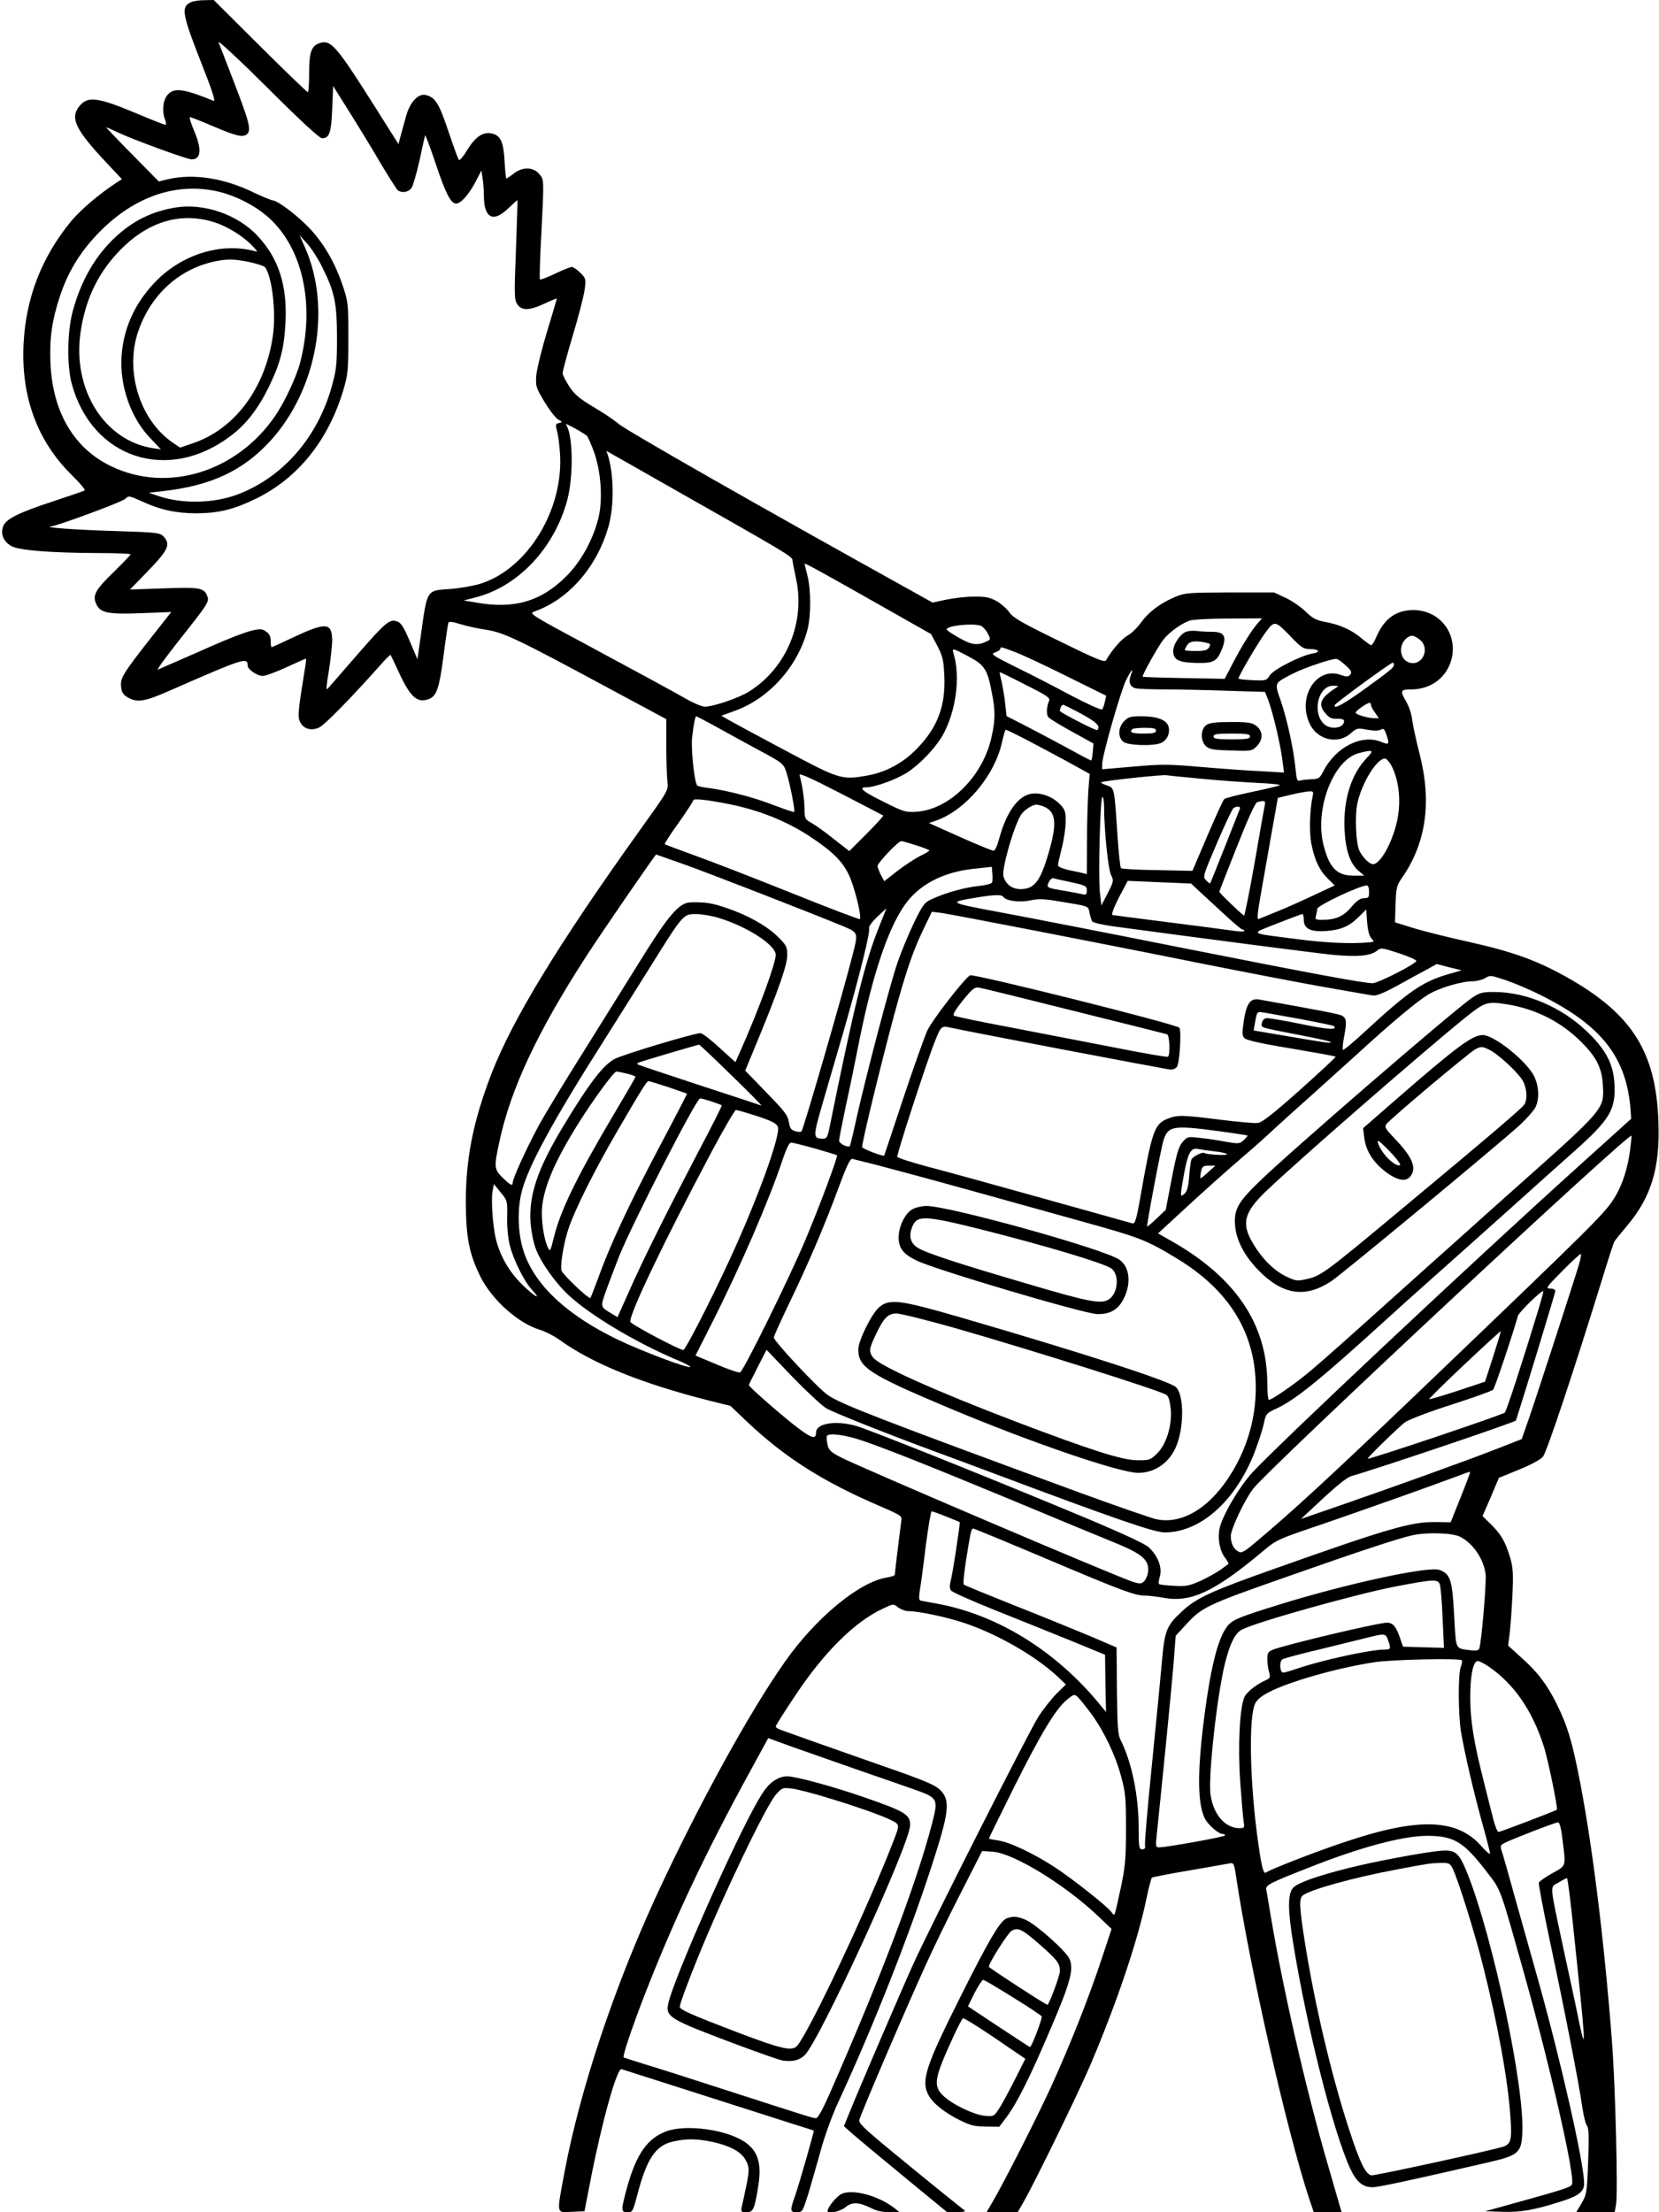 <?xml version="1.0" standalone="no"?>
<!DOCTYPE svg PUBLIC "-//W3C//DTD SVG 20010904//EN"
 "http://www.w3.org/TR/2001/REC-SVG-20010904/DTD/svg10.dtd">
<svg version="1.0" xmlns="http://www.w3.org/2000/svg"
 width="864pt" height="1152pt" viewBox="0 0 864 1152"
 preserveAspectRatio="xMidYMid meet">

<g transform="translate(0,1152) scale(0.1,-0.1)"
fill="#000000" stroke="none">
<path d="M993 11508 c-51 -25 -45 -61 57 -320 57 -144 74 -198 62 -193 -159
65 -208 70 -241 29 -23 -29 -28 -85 -11 -128 5 -14 6 -26 1 -26 -4 0 -66 24
-137 54 -219 92 -268 98 -313 40 -47 -60 -16 -122 145 -293 l79 -84 -25 -16
c-96 -63 -187 -141 -239 -202 -153 -187 -235 -395 -248 -635 -15 -277 70 -509
249 -686 43 -42 74 -79 69 -82 -4 -3 -78 -28 -162 -56 -181 -59 -250 -93 -263
-132 -14 -39 2 -78 42 -101 39 -23 203 -36 455 -37 92 0 167 -3 167 -7 0 -3
-40 -45 -89 -93 -95 -92 -111 -121 -89 -167 21 -45 62 -53 237 -46 l153 6
-111 -141 c-130 -166 -151 -198 -151 -234 0 -40 10 -57 41 -73 46 -24 84 -18
207 36 397 174 411 178 412 132 0 -19 50 -53 78 -53 14 0 69 20 123 45 54 25
100 45 102 45 2 0 0 -24 -5 -52 -36 -220 -38 -250 -26 -276 18 -38 59 -50 101
-30 29 14 167 155 320 327 26 30 49 52 51 50 2 -2 22 -44 45 -94 59 -127 95
-158 155 -135 40 15 54 57 76 226 11 88 23 164 25 171 3 8 20 6 62 -7 32 -10
94 -24 138 -30 91 -15 161 -48 652 -313 l283 -152 0 -141 c0 -78 3 -161 6
-185 6 -44 5 -45 -152 -264 -417 -583 -655 -974 -764 -1255 -96 -250 -134
-440 -134 -670 1 -186 17 -268 76 -388 60 -121 197 -243 310 -277 27 -8 70
-30 96 -48 174 -127 434 -232 791 -322 l105 -26 85 -81 c200 -189 395 -313
698 -443 106 -46 112 -50 107 -74 -4 -27 -34 -270 -34 -282 0 -4 -19 -10 -42
-14 -143 -23 -367 -208 -527 -434 -185 -261 -456 -754 -674 -1226 -222 -483
-397 -1011 -477 -1436 -42 -225 -44 -211 37 -207 l67 3 32 165 c59 302 138
585 161 575 12 -4 248 -79 898 -287 55 -17 101 -32 103 -33 3 -3 -73 -268 -97
-339 -28 -78 -27 -86 9 -86 29 0 30 3 60 97 16 54 45 156 65 227 20 74 59 181
91 250 175 377 368 864 487 1232 89 274 97 336 47 389 -28 30 -81 52 -320 135
-203 71 -489 172 -522 185 -10 4 -18 11 -18 15 0 4 45 76 100 158 150 227 312
388 460 456 53 25 53 25 78 5 14 -10 37 -19 52 -19 54 0 197 -30 290 -61 172
-57 369 -170 485 -277 l46 -44 -47 -46 c-26 -26 -69 -80 -95 -120 -47 -72
-568 -1101 -656 -1297 -57 -126 -279 -642 -324 -754 l-34 -83 45 -40 c25 -22
146 -123 269 -224 l224 -184 51 0 c28 0 46 4 41 8 -6 5 -57 46 -115 92 -58 47
-181 147 -273 223 -145 120 -167 142 -161 160 16 50 231 553 344 802 40 88
122 258 184 378 l111 218 57 -4 c110 -9 377 -173 550 -338 l67 -64 -53 -160
c-68 -205 -164 -446 -259 -655 -71 -156 -250 -509 -311 -612 l-28 -48 81 0 81
0 30 52 c58 101 289 574 350 718 135 318 244 639 290 860 12 58 25 108 29 112
3 3 89 20 191 37 102 18 197 34 211 37 25 5 26 3 38 -78 72 -475 262 -1310
377 -1661 l26 -77 72 0 73 0 -69 238 c-119 408 -240 940 -303 1322 -8 52 -18
105 -20 118 -6 25 14 35 220 116 270 107 489 165 615 166 141 0 191 -30 307
-180 83 -108 69 -70 204 -550 135 -483 262 -1041 246 -1084 -6 -16 -37 -26
-297 -98 l-155 -43 89 -3 c95 -3 166 9 306 54 92 29 120 51 120 94 0 103 -120
634 -240 1061 -39 140 -94 335 -122 434 -27 99 -56 199 -63 223 -14 41 -13 42
13 56 42 21 262 106 276 106 9 0 17 -32 24 -94 17 -139 20 -130 -54 -171 -36
-20 -67 -42 -70 -49 -2 -6 23 -140 56 -296 73 -341 154 -753 170 -870 7 -47
18 -92 25 -100 9 -11 11 -57 6 -185 -6 -163 -8 -173 -34 -218 l-28 -47 100 0
100 0 7 37 c11 56 -3 619 -21 853 -41 536 -106 1056 -176 1400 -35 174 -59
249 -111 355 -51 103 -100 168 -186 244 l-68 62 7 52 c4 29 11 117 15 197 6
123 4 154 -10 205 -25 84 -47 123 -99 175 l-46 45 43 99 42 100 105 43 c64 26
112 52 125 68 20 25 161 448 299 895 36 118 69 220 73 226 4 6 33 42 65 80
127 150 173 303 164 543 -13 367 -139 563 -482 755 -155 86 -277 130 -505 181
-113 25 -245 58 -295 74 l-90 28 3 94 c3 84 6 98 31 134 128 182 159 397 94
650 -17 66 -34 144 -38 174 -3 30 -17 73 -31 96 -34 59 -32 65 29 65 103 1
186 66 208 164 29 131 -66 249 -200 249 -89 0 -150 -43 -191 -135 -11 -27 -24
-48 -29 -48 -4 0 -26 16 -49 35 -51 44 -113 72 -189 86 -48 9 -66 18 -103 54
-25 24 -72 57 -105 72 l-60 28 -230 0 c-216 -1 -233 -2 -284 -23 -78 -33 -138
-78 -178 -133 -19 -27 -51 -58 -71 -69 -32 -18 -83 -77 -112 -129 -7 -12 -55
8 -244 101 -195 95 -240 121 -259 149 -13 19 -43 45 -67 59 -38 20 -57 24
-120 23 -41 0 -106 -8 -144 -16 l-69 -15 -86 48 c-825 458 -1511 849 -1551
884 -19 17 -77 56 -128 86 -74 44 -99 65 -127 107 -19 29 -35 61 -35 70 0 10
24 99 54 199 30 99 57 206 61 237 7 54 6 58 -23 87 -17 16 -37 30 -44 30 -7 0
-47 -16 -87 -35 -41 -20 -76 -33 -79 -30 -3 2 0 107 7 232 15 296 15 287 -12
318 -31 36 -85 37 -132 1 -18 -14 -36 -26 -38 -26 -2 0 -7 40 -9 90 -6 102
-21 135 -67 145 -45 10 -85 -17 -127 -85 -20 -34 -40 -57 -44 -53 -4 4 -29 72
-55 150 -49 146 -68 176 -117 188 -39 10 -82 -36 -102 -106 -8 -30 -21 -75
-28 -101 l-13 -48 -130 206 c-196 309 -222 339 -282 319 -42 -15 -53 -48 -53
-157 0 -54 -3 -98 -7 -98 -4 0 -116 108 -249 240 l-241 240 -49 -1 c-27 0 -59
-5 -71 -11z m684 -708 c38 0 48 27 53 152 l5 120 84 -134 c46 -73 120 -194
163 -268 44 -74 85 -138 91 -142 23 -15 57 -8 71 15 8 12 26 76 41 142 14 66
27 125 29 130 1 6 26 -61 55 -147 51 -154 79 -208 106 -208 25 0 64 44 99 108
l33 64 6 -39 c4 -21 7 -63 7 -93 1 -116 48 -141 126 -66 26 25 48 45 49 43 1
-1 -3 -118 -8 -259 -9 -234 -9 -259 7 -282 22 -35 64 -34 144 4 34 16 62 27
62 25 0 -2 -23 -80 -51 -172 -28 -92 -53 -195 -56 -228 -4 -58 -2 -63 44 -140
27 -44 59 -85 72 -91 21 -11 21 -12 2 -17 -18 -4 -19 -9 -11 -38 6 -19 13 -70
16 -114 23 -295 -167 -608 -415 -685 -36 -11 -105 -23 -154 -27 -128 -9 -121
3 -156 -247 l-17 -119 -40 94 c-32 75 -45 96 -66 103 -39 14 -60 -4 -214 -181
-76 -87 -142 -164 -149 -171 -7 -8 -5 24 7 90 9 57 17 128 18 159 0 98 -30
101 -203 20 -59 -28 -109 -51 -112 -51 -3 0 -5 12 -5 28 0 33 -8 45 -37 61
-30 15 -113 -12 -354 -120 -101 -44 -190 -83 -197 -86 -8 -3 44 68 115 158
149 188 154 196 142 226 -16 42 -41 46 -228 39 l-174 -6 96 99 c104 108 117
136 78 178 -18 19 -35 21 -263 28 -201 6 -370 19 -321 24 36 4 369 127 385
143 18 18 20 17 85 -12 100 -46 177 -62 283 -63 118 0 198 20 315 77 217 107
373 301 452 561 25 84 27 103 27 275 0 181 0 187 -31 278 -38 112 -95 212
-168 290 -59 64 -166 146 -193 148 -9 1 -55 20 -102 42 -153 75 -313 99 -444
69 l-49 -12 -138 140 c-76 77 -137 141 -136 142 1 1 30 -12 64 -28 76 -36 357
-139 381 -139 50 0 54 53 12 151 -16 38 -25 69 -21 69 5 0 57 -20 115 -45 126
-54 160 -62 182 -44 24 20 13 62 -67 270 -39 101 -75 195 -81 209 -5 14 110
-93 255 -237 173 -173 271 -263 284 -263z m-552 -275 c104 -22 220 -83 291
-154 165 -163 222 -446 148 -736 -20 -77 -80 -206 -131 -281 -199 -291 -559
-403 -852 -263 -194 92 -306 280 -318 534 -6 131 7 225 49 352 40 121 99 221
189 317 182 195 404 277 624 231z m555 -400 c63 -126 75 -186 75 -365 0 -137
-3 -166 -27 -252 -74 -266 -255 -474 -491 -563 -126 -47 -288 -50 -412 -8
l-50 17 70 8 c256 29 419 106 562 261 244 267 321 692 182 1007 l-29 65 41
-45 c22 -25 58 -81 79 -125z m1375 -873 c6 -4 23 -43 39 -87 37 -104 46 -249
22 -345 -28 -111 -90 -224 -165 -299 -132 -133 -273 -174 -470 -139 l-66 11
65 17 c220 57 407 257 474 505 34 127 30 347 -7 395 -10 11 72 -32 108 -58z
m420 -260 c614 -348 650 -369 652 -388 1 -11 9 -53 18 -94 51 -227 -47 -467
-242 -590 -53 -34 -188 -80 -232 -80 -16 0 -62 20 -102 43 -41 24 -241 133
-446 243 -367 197 -371 199 -339 210 179 63 327 234 386 446 29 106 27 267 -4
367 l-8 23 44 -25 c23 -13 147 -83 273 -155z m1127 -634 l247 -140 33 -62 c28
-54 32 -73 36 -157 7 -155 -35 -266 -141 -376 -74 -77 -165 -126 -268 -143
-127 -22 -140 -17 -425 135 -143 76 -274 147 -293 158 l-34 20 69 25 c179 64
328 230 379 422 19 71 19 210 0 283 -8 32 -15 60 -15 62 0 5 111 -56 412 -227z
m1951 -80 c-33 -38 -78 -108 -128 -203 l-47 -90 -212 4 c-116 2 -213 5 -215 7
-5 5 77 153 107 192 29 38 92 84 137 100 17 6 108 11 204 11 l174 1 -20 -22z
m174 -78 c50 -52 62 -60 95 -60 47 0 58 -16 15 -23 -59 -9 -205 -83 -224 -114
-17 -27 -20 -28 -90 -25 -40 2 -73 5 -73 9 0 13 105 192 142 241 46 62 48 62
135 -28z m-1616 60 c10 -6 26 -24 34 -40 14 -27 14 -30 -2 -38 -50 -25 -81
-22 -147 16 -36 20 -66 40 -66 44 0 21 147 35 181 18z m2283 -71 c56 -44 15
-138 -52 -120 -53 14 -62 92 -15 129 23 17 36 15 67 -9z m-2109 -64 c36 -13
157 -70 270 -126 l206 -102 -7 -31 c-3 -17 -10 -35 -14 -40 -5 -5 -79 29 -167
75 -87 47 -216 113 -288 148 -120 60 -127 65 -102 74 15 5 27 13 27 18 0 12 1
12 75 -16z m-240 -24 c82 -43 98 -68 120 -186 19 -95 19 -141 0 -228 -43 -206
-217 -381 -390 -394 -57 -4 -66 -2 -172 51 -109 54 -136 76 -92 76 45 0 158
41 215 78 64 42 141 122 180 187 73 126 98 311 59 436 -8 25 -2 24 80 -20z
m1962 -45 c31 -28 35 -36 25 -49 -11 -12 -18 -13 -51 -1 -125 43 -225 -114
-161 -253 38 -85 146 -112 213 -53 33 29 37 30 87 20 34 -6 58 -6 70 0 15 8
20 5 29 -22 19 -53 16 -59 -24 -42 -103 43 -239 -26 -304 -154 -18 -35 -24
-39 -63 -40 -23 -1 -50 -4 -59 -7 -13 -5 -17 6 -22 63 -10 99 -42 250 -76 350
-34 100 -38 92 64 145 55 28 192 75 223 76 7 1 29 -14 49 -33z m252 2 c0 -15
-15 -27 -167 -137 -103 -73 -150 -97 -140 -72 3 10 289 219 301 220 4 1 7 -5
6 -11z m-1370 -54 c-13 -35 -4 -60 24 -68 12 -3 78 -6 147 -6 69 0 216 -3 327
-7 l201 -6 16 -40 c23 -59 64 -230 74 -311 l9 -69 -121 7 c-67 3 -206 13 -311
22 -170 15 -207 15 -352 2 l-163 -14 0 27 c0 43 97 383 125 438 27 54 41 68
24 25z m-548 -50 c108 -54 129 -68 123 -82 -14 -34 -16 -72 -4 -87 6 -7 62
-42 123 -75 l112 -62 -4 -44 c-1 -24 -6 -44 -9 -44 -3 0 -62 31 -131 69 -69
38 -167 89 -217 115 l-92 47 -7 66 c-4 36 -13 88 -19 115 -7 26 -11 48 -9 48
2 0 62 -29 134 -66z m1615 -17 c-80 -51 -94 -86 -52 -133 18 -22 32 -28 60
-27 22 1 36 -4 36 -11 0 -40 -74 -49 -108 -13 -60 64 -24 198 52 196 28 0 29
-1 12 -12z m184 -88 c0 -6 9 -24 21 -40 l20 -29 -23 0 c-33 0 -98 19 -98 29 0
9 59 51 73 51 4 0 7 -5 7 -11z m-1509 -46 c81 -44 103 -66 83 -85 -4 -5 -174
82 -193 98 -5 5 7 34 15 34 4 0 47 -21 95 -47z m-1913 -61 c48 -27 149 -82
224 -123 135 -72 138 -75 153 -119 18 -55 47 -201 41 -208 -3 -2 -51 14 -108
36 -103 40 -238 75 -334 88 -28 3 -56 9 -62 13 -15 9 -35 194 -27 255 8 69 16
106 21 106 2 0 44 -22 92 -48z m1616 -68 c50 -26 147 -78 216 -115 l125 -69
-7 -87 c-3 -49 -7 -166 -7 -262 l-1 -173 -23 6 c-12 3 -46 10 -75 16 -29 7
-52 17 -52 24 0 7 9 48 20 91 11 43 20 105 20 138 0 53 -3 62 -33 92 -39 39
-101 60 -149 51 -68 -13 -127 -97 -164 -232 -10 -38 -22 -64 -30 -64 -7 0 -86
32 -175 72 l-161 72 35 12 c156 54 309 237 346 412 8 34 16 62 19 62 3 0 47
-21 96 -46z m1784 -101 c-81 -85 -122 -216 -116 -368 5 -113 29 -184 76 -222
l27 -23 -56 0 c-85 0 -125 39 -155 155 -50 187 48 447 182 483 76 20 82 16 42
-25z m132 -47 c34 -70 45 -164 31 -254 -18 -116 -88 -252 -130 -252 -19 0 -51
31 -71 69 -19 37 -25 189 -10 252 25 107 101 229 143 229 8 0 25 -20 37 -44z
m-2650 -253 c2 -2 -37 -45 -87 -95 l-90 -90 -78 61 c-42 34 -95 72 -116 84
-37 21 -39 24 -39 73 0 48 -13 135 -26 177 -4 14 54 -12 213 -94 120 -62 220
-114 223 -116z m1655 192 c88 -9 220 -18 294 -22 74 -3 126 -9 115 -13 -10 -4
-77 -20 -149 -35 -71 -15 -134 -31 -139 -36 -6 -5 -45 -91 -88 -191 l-78 -183
-182 4 c-101 1 -186 6 -190 10 -4 3 -12 78 -18 166 -17 257 -15 252 -58 266
-21 7 -32 14 -25 16 25 9 319 40 338 36 11 -2 92 -10 180 -18z m581 -92 c-15
-71 -18 -185 -7 -245 17 -86 41 -138 85 -182 l37 -37 -103 -48 c-57 -27 -143
-66 -193 -86 -49 -20 -95 -39 -101 -41 -8 -4 -4 40 12 128 13 73 38 216 56
318 l33 185 70 17 c39 9 81 17 94 17 20 1 23 -2 17 -26z m-1086 -55 c0 -115
21 -324 36 -354 15 -30 14 -34 -17 -95 l-33 -64 -8 70 c-9 88 2 495 13 495 5
0 9 -24 9 -52z m-1960 16 c159 -31 303 -88 425 -168 118 -78 170 -128 205
-200 29 -59 69 -220 58 -232 -3 -3 -165 59 -359 137 -195 78 -421 166 -503
195 -83 30 -152 56 -154 58 -2 3 30 53 72 111 42 59 76 112 76 117 0 11 62 5
180 -18z m2797 -6 c-3 -13 -27 -148 -53 -301 -27 -152 -52 -276 -55 -275 -10
4 -129 118 -129 124 0 2 41 107 91 233 61 154 96 231 107 234 37 10 44 7 39
-15z m-1154 -7 c63 -24 72 -80 37 -211 -48 -175 -79 -220 -155 -220 -44 0 -76
24 -89 66 -11 36 54 263 92 322 15 23 57 51 79 52 6 0 23 -4 36 -9z m1024 -13
c-3 -7 -38 -96 -78 -198 -40 -102 -75 -187 -76 -189 -2 -3 -12 4 -22 15 -18
19 -16 23 57 194 41 96 80 178 86 182 18 12 39 9 33 -4z m-1685 -190 c37 -12
68 -24 68 -27 -1 -4 -22 -16 -49 -29 -26 -13 -79 -48 -117 -77 l-69 -54 -17
32 c-9 18 -17 39 -18 47 0 16 108 130 124 130 5 0 40 -10 78 -22z m-1215 -97
c130 -46 672 -257 831 -323 83 -35 82 -33 53 -148 -51 -201 -253 -899 -267
-922 -2 -3 -16 -3 -31 1 -22 6 -29 15 -34 44 -7 41 -15 53 -141 182 l-87 90
60 145 c112 271 159 405 159 456 0 45 -4 51 -52 99 -60 57 -159 112 -268 148
-74 25 -107 30 -184 28 -59 -2 -113 -64 -263 -306 -72 -115 -207 -332 -300
-481 -94 -149 -198 -321 -231 -382 -60 -112 -132 -269 -132 -291 0 -19 -12
-13 -52 26 -45 44 -46 56 -17 189 59 275 199 573 452 964 84 130 358 528 364
530 1 0 64 -22 140 -49z m1610 -96 c-3 -7 -33 -15 -71 -19 -70 -7 -165 -33
-239 -66 -42 -19 -49 -27 -96 -123 -27 -56 -66 -149 -86 -207 -39 -112 -166
-596 -216 -820 -16 -74 -31 -136 -33 -138 -11 -10 -56 13 -56 28 0 10 16 91
35 181 20 90 47 223 61 294 72 370 153 618 244 750 73 106 197 172 354 190
l101 11 3 -34 c2 -19 1 -40 -1 -47z m416 0 c71 -16 77 -19 77 -42 0 -21 -4
-24 -22 -20 -13 3 -52 11 -88 17 -101 17 -101 17 -88 46 7 15 17 23 27 20 9
-3 51 -12 94 -21z m665 -48 c25 -23 83 -77 129 -119 46 -43 88 -78 93 -78 6 0
10 -4 10 -8 0 -5 -35 -3 -77 4 -43 6 -195 26 -338 44 -143 18 -265 34 -271 35
-7 2 6 38 33 91 l46 87 165 -7 165 -7 45 -42z m882 -1 c0 -30 -3 -33 -26 -33
-19 0 -38 -13 -66 -46 -41 -49 -82 -67 -152 -67 -35 0 -38 2 -32 23 3 12 6 27
6 34 0 17 217 120 258 122 7 1 12 -12 12 -33z m-1905 -26 c13 -21 85 -31 139
-19 43 9 71 9 152 -5 159 -26 151 -23 158 -59 4 -18 10 -38 14 -45 5 -7 56
-19 118 -27 504 -68 1037 -137 1133 -147 129 -12 199 -6 232 21 21 17 25 16
115 -13 51 -17 92 -35 90 -40 -4 -17 -200 -116 -227 -116 -47 0 -311 49 -1002
186 -375 75 -797 157 -937 183 -272 51 -274 52 -131 76 95 16 138 18 146 5z
m-647 -157 c-73 -180 -131 -416 -258 -1045 -10 -49 -15 -58 -33 -58 -53 1 -53
9 -8 167 24 81 74 256 113 388 85 296 141 522 134 540 -3 9 14 33 42 60 26 24
48 45 48 45 1 0 -17 -44 -38 -97z m2564 -59 c16 -18 15 -19 -10 -21 -93 -9
-229 -3 -372 16 -264 34 -252 25 -109 82 68 27 127 49 132 49 4 0 7 -13 7 -30
0 -46 35 -64 118 -58 77 6 119 24 171 76 l36 36 5 -66 c3 -42 11 -73 22 -84z
m-1758 41 c237 -46 634 -124 881 -174 248 -49 542 -106 655 -125 113 -20 216
-38 230 -40 17 -3 57 13 130 53 58 32 127 70 154 84 l48 27 65 -17 65 -16 -73
-21 c-132 -39 -204 -89 -432 -299 -59 -55 -110 -97 -113 -94 -3 3 -1 31 5 63
16 82 14 102 -10 115 -17 9 -118 28 -431 84 -46 8 -66 -20 -80 -108 -10 -68
-10 -80 4 -94 11 -10 89 -28 243 -53 124 -21 228 -40 231 -42 2 -3 -82 -81
-186 -174 -144 -128 -198 -170 -221 -172 -17 -2 -104 6 -193 17 -196 25 -224
26 -276 5 -69 -28 -81 -65 -143 -419 -18 -101 -26 -129 -38 -126 -8 2 -219 61
-469 131 -250 70 -522 145 -604 166 -81 22 -150 44 -153 50 -4 11 152 492 197
604 30 76 34 79 78 69 95 -21 1133 -219 1150 -219 11 0 25 6 31 14 14 17 25
187 13 204 -12 18 -1072 283 -1090 273 -30 -17 -195 -230 -222 -286 -15 -33
-72 -193 -126 -355 -54 -162 -98 -296 -99 -297 -3 -8 -115 35 -115 44 0 35
132 570 191 776 51 178 82 263 132 366 l40 83 50 -6 c28 -4 244 -45 481 -91z
m-1638 64 c147 -45 294 -141 294 -191 0 -45 -89 -287 -184 -501 l-26 -58 -83
75 c-45 42 -90 76 -99 76 -33 0 -399 -110 -446 -134 -60 -31 -134 -127 -270
-353 -132 -219 -178 -355 -169 -498 3 -45 15 -106 27 -137 27 -73 104 -181
175 -246 110 -101 340 -239 547 -328 49 -20 86 -39 83 -42 -10 -10 -256 83
-380 143 -258 125 -421 275 -483 444 -33 90 -40 213 -18 313 29 132 162 377
446 823 45 72 144 228 219 348 180 289 179 287 246 287 29 0 84 -9 121 -21z
m4098 -324 c42 -14 122 -48 178 -76 320 -159 449 -325 470 -599 l3 -46 -265
-239 c-558 -503 -1545 -1430 -1706 -1601 -67 -72 -157 -224 -172 -291 -12 -53
-1 -116 28 -155 12 -16 20 -31 18 -32 -1 -1 -20 -14 -41 -30 -21 -15 -68 -41
-104 -58 -59 -26 -76 -30 -139 -26 -40 2 -75 6 -78 9 -3 3 -1 22 5 42 12 45
-11 106 -59 150 -20 19 -157 82 -413 188 -469 195 -1035 421 -1108 443 -107
31 -211 15 -211 -34 0 -36 -22 -31 -93 23 -75 56 -257 215 -257 224 0 3 21 45
46 94 l46 90 135 -141 c75 -77 154 -151 177 -164 37 -22 319 -134 582 -231 54
-20 176 -65 269 -100 658 -247 854 -314 910 -315 186 0 368 161 468 415 19 50
41 116 48 147 12 57 12 58 73 86 96 46 228 153 566 461 58 53 184 166 280 251
96 85 264 236 375 335 110 99 256 230 324 290 185 165 216 217 209 349 -5 106
-46 183 -148 279 -130 123 -309 199 -470 201 -68 1 -81 -2 -122 -29 -87 -57
-968 -818 -1118 -966 -103 -101 -124 -139 -118 -219 6 -78 48 -159 122 -235
126 -129 244 -146 379 -57 61 41 882 721 985 816 35 33 70 73 78 89 22 42 19
110 -6 162 -38 78 -208 215 -268 215 -54 0 -135 -60 -451 -335 l-172 -150 6
-50 c9 -69 46 -127 111 -177 61 -46 107 -54 130 -23 33 44 9 100 -79 192 -53
56 -58 64 -46 80 29 35 434 375 464 390 29 14 35 14 68 -2 50 -23 161 -127
181 -169 18 -39 21 -88 6 -116 -10 -18 -164 -150 -640 -546 -402 -335 -420
-348 -496 -365 -49 -11 -56 -10 -106 14 -64 31 -125 92 -172 171 -63 106 -48
163 73 278 168 160 810 719 1030 897 102 82 115 87 213 72 156 -24 292 -93
400 -204 75 -76 102 -133 106 -223 7 -119 5 -121 -448 -524 -107 -95 -231
-206 -275 -246 -83 -74 -273 -244 -576 -516 -96 -86 -206 -183 -245 -214 -72
-59 -181 -134 -196 -134 -4 0 -8 39 -8 88 -1 305 -164 548 -495 737 l-74 42
102 94 c116 108 259 236 362 324 39 33 104 91 145 130 42 38 132 120 200 180
68 61 173 156 234 211 170 156 305 269 363 304 56 35 174 70 232 70 20 0 47 7
61 14 34 19 28 19 114 -9z m-2249 -160 c259 -64 476 -119 483 -121 13 -4 18
-109 4 -117 -4 -3 -131 19 -282 49 -151 29 -398 77 -548 106 -150 28 -278 55
-284 59 -8 5 8 31 46 79 51 62 62 71 85 67 14 -2 238 -57 496 -122z m1163 -39
c101 -19 185 -36 188 -39 22 -22 -27 -19 -168 10 -90 19 -172 32 -183 31 -12
-2 -21 -12 -23 -25 -4 -26 -18 -21 197 -63 140 -27 188 -40 150 -40 -8 0 -99
14 -202 32 l-188 32 7 40 c8 49 11 56 27 56 7 0 94 -16 195 -34z m-2947 -297
c90 -88 160 -158 154 -156 -5 2 -152 51 -325 107 -173 57 -317 105 -319 107
-2 1 -2 5 0 8 5 4 306 93 320 95 3 0 79 -72 170 -161z m-545 10 c24 -6 44 -14
44 -16 0 -3 -51 -91 -114 -197 -191 -322 -279 -502 -313 -645 -16 -66 -18 -70
-29 -49 -21 41 -37 147 -31 211 11 111 68 243 188 435 78 125 186 272 199 272
6 0 31 -5 56 -11z m214 -70 c52 -18 96 -33 98 -34 1 -1 -65 -129 -148 -285
-156 -296 -255 -508 -315 -676 -20 -54 -38 -100 -40 -103 -8 -8 -145 122 -151
143 -7 30 12 145 37 219 34 101 139 310 254 507 132 227 153 260 163 260 4 0
50 -14 102 -31z m226 -75 c27 -9 51 -18 53 -20 2 -2 -55 -115 -127 -251 -164
-314 -283 -552 -357 -720 l-59 -132 -25 15 c-68 41 -67 32 -28 141 20 54 48
127 62 163 77 187 401 819 421 820 6 0 33 -7 60 -16z m237 -76 c78 -26 101
-38 108 -56 16 -42 -109 -386 -256 -702 -96 -208 -226 -460 -236 -460 -21 0
-270 132 -276 146 -11 30 170 410 426 892 62 116 118 212 124 212 6 0 56 -15
110 -32z m2401 -78 c82 -11 151 -22 153 -23 1 -2 -7 -13 -20 -24 -21 -20 -26
-20 -97 -8 -41 8 -102 17 -136 20 -59 7 -61 6 -86 -23 -20 -24 -31 -61 -56
-191 l-31 -161 -47 -45 c-26 -25 -49 -44 -50 -42 -4 4 73 413 86 451 24 73 51
77 284 46z m2145 -101 c-11 -87 -38 -173 -73 -233 -53 -91 -82 -119 -1051
-1047 -450 -430 -638 -603 -828 -762 -57 -48 -71 -56 -87 -47 -26 14 -40 42
-40 82 0 35 72 188 116 245 78 103 1955 1855 1971 1839 1 -1 -3 -36 -8 -77z
m-1198 -77 c-28 -9 -101 66 -115 118 -6 19 9 8 60 -44 38 -39 62 -72 55 -74z
m-3046 87 c60 -17 112 -33 114 -35 6 -6 -91 -266 -166 -444 -85 -201 -321
-680 -339 -687 -7 -2 -62 16 -122 42 l-110 46 82 162 c151 298 304 653 372
859 19 56 34 88 44 88 8 0 64 -14 125 -31z m2083 -15 c34 -3 62 -11 62 -15 0
-8 -109 -1 -118 7 -9 7 -61 -19 -67 -34 -4 -9 -9 -50 -12 -89 -4 -53 -11 -77
-24 -89 -24 -21 -24 -17 -3 101 20 111 36 139 72 132 15 -3 55 -9 90 -13z
m-1768 -69 c58 -15 285 -76 505 -137 220 -61 479 -133 575 -160 292 -81 330
-95 485 -189 278 -167 415 -392 415 -676 0 -154 -42 -303 -121 -435 -111 -186
-260 -279 -398 -249 -27 6 -203 67 -392 136 -1043 383 -1249 463 -1316 509
-52 35 -283 282 -283 301 0 7 36 86 79 176 99 205 182 398 257 601 45 121 62
157 74 153 8 -2 62 -16 120 -30z m1732 -39 c-20 -19 -39 -33 -40 -31 -2 2 -1
17 3 34 6 27 11 31 41 31 l34 0 -38 -34z m-3651 -234 c-1 -51 5 -112 14 -147
19 -76 76 -190 116 -232 54 -59 12 -35 -54 30 -67 67 -114 149 -135 237 -16
67 -25 204 -17 246 l7 38 35 -43 c35 -42 36 -43 34 -129z m5583 -244 c-24 -81
-218 -679 -261 -803 l-38 -109 -125 -49 c-150 -59 -550 -203 -825 -298 l-200
-69 70 65 c118 111 169 152 195 159 134 38 852 280 855 289 36 110 205 664
205 674 0 8 -11 13 -27 13 -25 0 -20 7 62 90 49 50 93 90 97 90 4 0 0 -24 -8
-52z m-208 -224 c-85 -280 -170 -541 -179 -550 -13 -12 -708 -246 -714 -240
-4 4 148 152 192 188 18 14 113 51 240 92 116 37 215 73 221 79 9 10 100 281
129 384 5 20 125 136 132 129 2 -1 -8 -38 -21 -82z m-240 -259 l-42 -130 -144
-48 c-79 -26 -145 -45 -147 -43 -2 2 80 83 183 180 103 97 188 175 190 174 1
-2 -17 -61 -40 -133z m-3279 -439 c133 -46 359 -136 793 -316 201 -84 426
-177 500 -207 151 -61 190 -91 190 -147 0 -19 -8 -43 -17 -55 -16 -19 -22 -20
-58 -10 -68 19 -1440 604 -1530 652 -51 27 -60 37 -66 67 -4 19 -5 38 -3 42
11 18 99 6 191 -26z m3110 -293 l-52 -130 -85 1 c-122 1 -246 -35 -835 -244
-325 -115 -404 -151 -478 -220 -82 -75 -92 -100 -106 -265 -7 -77 -30 -318
-52 -535 -22 -217 -38 -405 -36 -417 3 -17 -1 -23 -14 -23 -17 0 -19 9 -19
114 0 167 -37 343 -94 455 -14 27 -17 69 -19 257 l-2 225 -140 60 c-77 32
-255 105 -395 160 -140 56 -258 104 -261 108 -4 3 2 60 12 126 24 149 27 165
38 165 5 0 179 -72 387 -160 387 -164 460 -191 510 -189 16 0 57 -5 92 -11
142 -27 264 29 514 238 77 65 78 65 320 147 232 80 560 196 698 248 36 14 66
24 67 23 1 -1 -21 -61 -50 -133z m-2680 -100 c38 -15 69 -28 71 -29 4 -2 -37
-273 -48 -311 -5 -21 -4 -37 3 -46 7 -8 113 -56 237 -105 124 -50 302 -121
395 -159 l170 -70 2 -149 3 -149 -37 45 c-229 277 -534 464 -848 520 -38 7
-75 14 -81 15 -8 2 -9 18 -4 52 5 26 19 130 31 231 13 100 27 182 31 182 4 0
38 -12 75 -27z m2678 -106 c68 -35 122 -116 132 -195 5 -44 -22 -357 -33 -387
-4 -9 -17 -12 -42 -9 -86 12 -78 -6 -89 184 -10 186 -20 214 -77 235 -58 20
-482 -72 -828 -179 -235 -73 -255 -82 -285 -127 -38 -57 -71 -181 -98 -364
-50 -341 -53 -542 -10 -625 17 -33 71 -80 91 -80 8 0 14 -3 14 -8 0 -7 -305
-62 -344 -62 -17 0 -18 6 -12 63 33 319 77 761 87 885 l12 154 49 53 c88 97
108 106 538 257 364 128 569 196 645 213 76 17 210 13 250 -8z m-106 -249 c4
-13 11 -92 14 -176 l7 -153 -107 3 -106 3 -16 46 c-20 59 -37 79 -68 79 -46 0
-529 -115 -595 -141 -23 -10 -28 -17 -28 -48 0 -20 4 -50 9 -67 8 -29 6 -33
-18 -44 -49 -22 -98 -61 -110 -87 -25 -55 -35 -257 -22 -443 7 -96 15 -190 18
-207 5 -31 3 -33 -22 -33 -75 0 -137 72 -151 177 -12 97 35 522 77 687 26 101
52 152 87 170 77 40 595 185 802 225 201 38 218 39 229 9z m-270 -289 c16 -45
14 -49 -18 -49 -73 0 -317 -53 -446 -96 -38 -13 -75 -24 -81 -24 -20 0 -23 60
-4 70 9 5 99 29 201 53 101 25 211 52 244 60 87 22 92 21 104 -14z m384 -105
c3 -3 1 -18 -5 -33 -15 -36 -14 -250 1 -341 20 -115 65 -310 110 -472 23 -82
41 -153 41 -160 0 -7 -20 10 -44 37 -126 145 -327 152 -706 25 -155 -51 -397
-146 -417 -161 -14 -12 -26 41 -48 212 -36 284 -41 589 -10 664 9 22 30 40 71
62 107 56 356 127 551 157 87 14 444 22 456 10z m142 -34 c129 -89 224 -225
284 -411 21 -62 76 -328 69 -333 -12 -8 -295 -116 -304 -116 -5 0 -17 28 -26
63 -9 34 -32 125 -51 202 -51 200 -70 315 -70 435 0 116 15 190 39 190 9 0 35
-13 59 -30z m-2075 -240 c68 -92 127 -215 158 -328 24 -88 26 -113 26 -277 0
-157 -4 -197 -28 -310 -15 -71 -29 -132 -32 -135 -3 -2 -10 3 -15 12 -14 24
-200 172 -295 234 -110 72 -237 132 -296 140 -26 4 -48 8 -48 10 0 2 59 122
131 267 140 280 217 408 276 456 35 29 38 30 56 14 10 -10 40 -47 67 -83z
m-1225 -292 c127 -44 260 -90 296 -103 135 -47 137 -50 103 -181 -81 -312
-262 -789 -535 -1411 -35 -78 -59 -123 -69 -123 -17 0 -26 3 -460 143 -179 58
-372 120 -430 137 -58 18 -108 34 -112 36 -7 5 41 149 105 315 153 394 318
745 554 1176 l94 172 112 -41 c62 -22 216 -76 342 -120z m3738 -820 c65 -615
69 -675 32 -503 -12 61 -48 229 -80 375 -77 362 -75 330 -28 357 21 13 41 23
44 23 3 0 18 -114 32 -252z"/>
<path d="M912 10439 c-120 -20 -216 -67 -307 -150 -108 -99 -184 -231 -227
-393 -28 -106 -30 -281 -4 -376 106 -387 500 -517 826 -271 81 60 145 143 200
256 61 126 80 201 87 340 9 189 -36 329 -144 445 -104 113 -282 174 -431 149z
m215 -80 c62 -21 146 -74 188 -120 30 -32 30 -32 5 -25 -176 44 -381 -22 -518
-169 -103 -110 -159 -237 -169 -380 -10 -155 48 -322 151 -428 l54 -57 -41 6
c-255 39 -422 309 -377 607 26 174 94 312 210 429 149 150 322 197 497 137z
m174 -204 c40 -9 77 -21 81 -28 37 -58 56 -236 39 -357 -40 -271 -196 -482
-413 -557 l-70 -24 -40 27 c-171 119 -249 373 -178 579 66 192 215 327 405
365 62 12 98 11 176 -5z"/>
<path d="M6180 8231 c-31 -9 -70 -65 -70 -101 0 -45 27 -60 117 -62 94 -3 112
7 139 77 23 63 9 85 -55 85 -27 0 -61 2 -77 4 -16 3 -40 1 -54 -3z m98 -57
c27 -6 29 -8 19 -25 -9 -15 -24 -19 -69 -19 -32 0 -58 2 -58 5 0 3 6 14 12 25
13 21 42 25 96 14z"/>
<path d="M5855 7765 c-33 -32 -34 -87 -3 -109 26 -18 151 -22 192 -6 32 12 51
50 42 85 -9 36 -59 55 -141 55 -57 0 -69 -3 -90 -25z m165 -50 c0 -12 -14 -15
-65 -15 -60 0 -75 6 -58 23 3 4 33 7 65 7 45 0 58 -3 58 -15z"/>
<path d="M6282 7744 c-30 -21 -31 -83 -1 -110 17 -16 40 -20 130 -22 105 -4
109 -3 134 22 34 34 33 78 -1 105 -23 18 -41 21 -133 21 -80 0 -112 -4 -129
-16z m228 -59 c0 -12 -17 -15 -95 -15 -78 0 -95 3 -95 15 0 12 17 15 95 15 78
0 95 -3 95 -15z"/>
<path d="M4754 5224 c-39 -19 -74 -90 -74 -148 0 -55 24 -87 93 -120 98 -48
868 -276 940 -279 61 -2 104 19 132 67 48 82 42 176 -15 216 -77 55 -887 280
-1005 280 -22 0 -54 -7 -71 -16z m351 -105 c330 -83 642 -176 682 -204 43 -30
37 -127 -10 -160 -40 -28 -102 -16 -414 76 -389 114 -546 166 -586 193 -37 25
-45 61 -26 108 25 61 64 59 354 -13z"/>
<path d="M4579 4713 c-39 -33 -109 -174 -109 -220 0 -93 57 -130 460 -300 431
-182 901 -343 999 -343 86 1 161 53 196 137 42 99 42 267 0 309 -31 31 -474
175 -1120 363 -321 93 -372 99 -426 54z m392 -108 c407 -117 1074 -327 1104
-349 11 -8 18 -32 22 -73 8 -86 -23 -186 -72 -233 -34 -33 -40 -35 -103 -34
-78 0 -242 53 -627 199 -427 163 -719 294 -749 337 -22 31 -20 44 15 118 41
87 63 110 109 110 20 0 155 -34 301 -75z"/>
<path d="M4024 2242 c-29 -21 -56 -59 -101 -143 -134 -248 -415 -889 -442
-1009 -16 -74 0 -83 359 -218 118 -44 226 -82 240 -83 53 -5 80 2 109 27 72
61 551 1103 551 1200 0 55 -27 71 -240 145 -158 55 -356 109 -400 109 -25 0
-50 -9 -76 -28z m313 -92 c182 -56 311 -105 332 -125 13 -12 11 -24 -14 -87
-136 -354 -437 -992 -503 -1071 -27 -30 -78 -19 -310 69 -241 92 -302 119
-302 134 0 13 47 141 98 265 130 320 352 782 403 840 32 36 35 37 84 31 27 -3
123 -28 212 -56z"/>
<path d="M7500 1882 c-80 -7 -345 -56 -474 -89 -165 -41 -268 -78 -291 -103
-29 -32 -29 -114 0 -290 70 -434 207 -975 296 -1171 33 -71 66 -99 118 -99 28
0 215 40 599 129 158 36 175 50 180 150 14 236 -151 1015 -285 1353 -45 112
-62 127 -143 120z m64 -89 c28 -56 115 -332 159 -508 78 -309 130 -595 143
-786 9 -123 3 -144 -38 -158 -64 -20 -670 -152 -686 -149 -30 6 -60 67 -115
236 -93 284 -181 658 -232 982 -28 178 -30 223 -11 239 36 30 262 93 486 135
174 33 177 33 232 35 42 1 49 -2 62 -26z"/>
<path d="M5242 1530 c-34 -14 -91 -110 -241 -410 -180 -359 -205 -435 -166
-509 21 -42 85 -93 162 -131 56 -28 80 -34 137 -34 l70 -1 37 49 c54 71 124
210 233 467 101 237 119 303 96 358 -15 38 -171 177 -225 202 -44 20 -68 22
-103 9z m173 -136 c91 -80 105 -98 105 -139 0 -23 -57 -175 -65 -175 -9 0
-305 193 -305 198 0 21 101 179 119 188 34 18 54 8 146 -72z m-140 -275 c80
-49 147 -94 150 -99 5 -9 -52 -160 -61 -160 -2 0 -75 48 -163 106 l-160 106
34 69 c20 38 40 69 45 69 6 0 75 -41 155 -91z m-186 -151 c36 -23 108 -71 158
-106 l93 -63 -56 -111 c-31 -61 -67 -129 -82 -150 -25 -39 -27 -40 -74 -36
-57 6 -168 59 -215 104 -55 53 -49 89 56 317 22 48 43 87 47 87 4 0 37 -19 73
-42z"/>
<path d="M3472 422 c-100 -36 -158 -119 -206 -292 -33 -122 -33 -130 2 -130
26 0 28 4 49 83 51 197 97 266 192 286 69 15 122 14 202 -3 87 -19 145 -49
169 -89 24 -38 24 -60 4 -152 -8 -38 -17 -82 -21 -97 -5 -26 -3 -28 25 -28 35
0 42 15 62 143 17 111 -3 176 -70 222 -95 65 -304 94 -408 57z"/>
<path d="M4384 96 c-26 -12 -74 -69 -74 -90 0 -17 65 -3 93 20 35 29 72 27
139 -7 23 -12 57 -19 90 -19 l53 0 -25 20 c-82 65 -217 102 -276 76z"/>
</g>
</svg>
